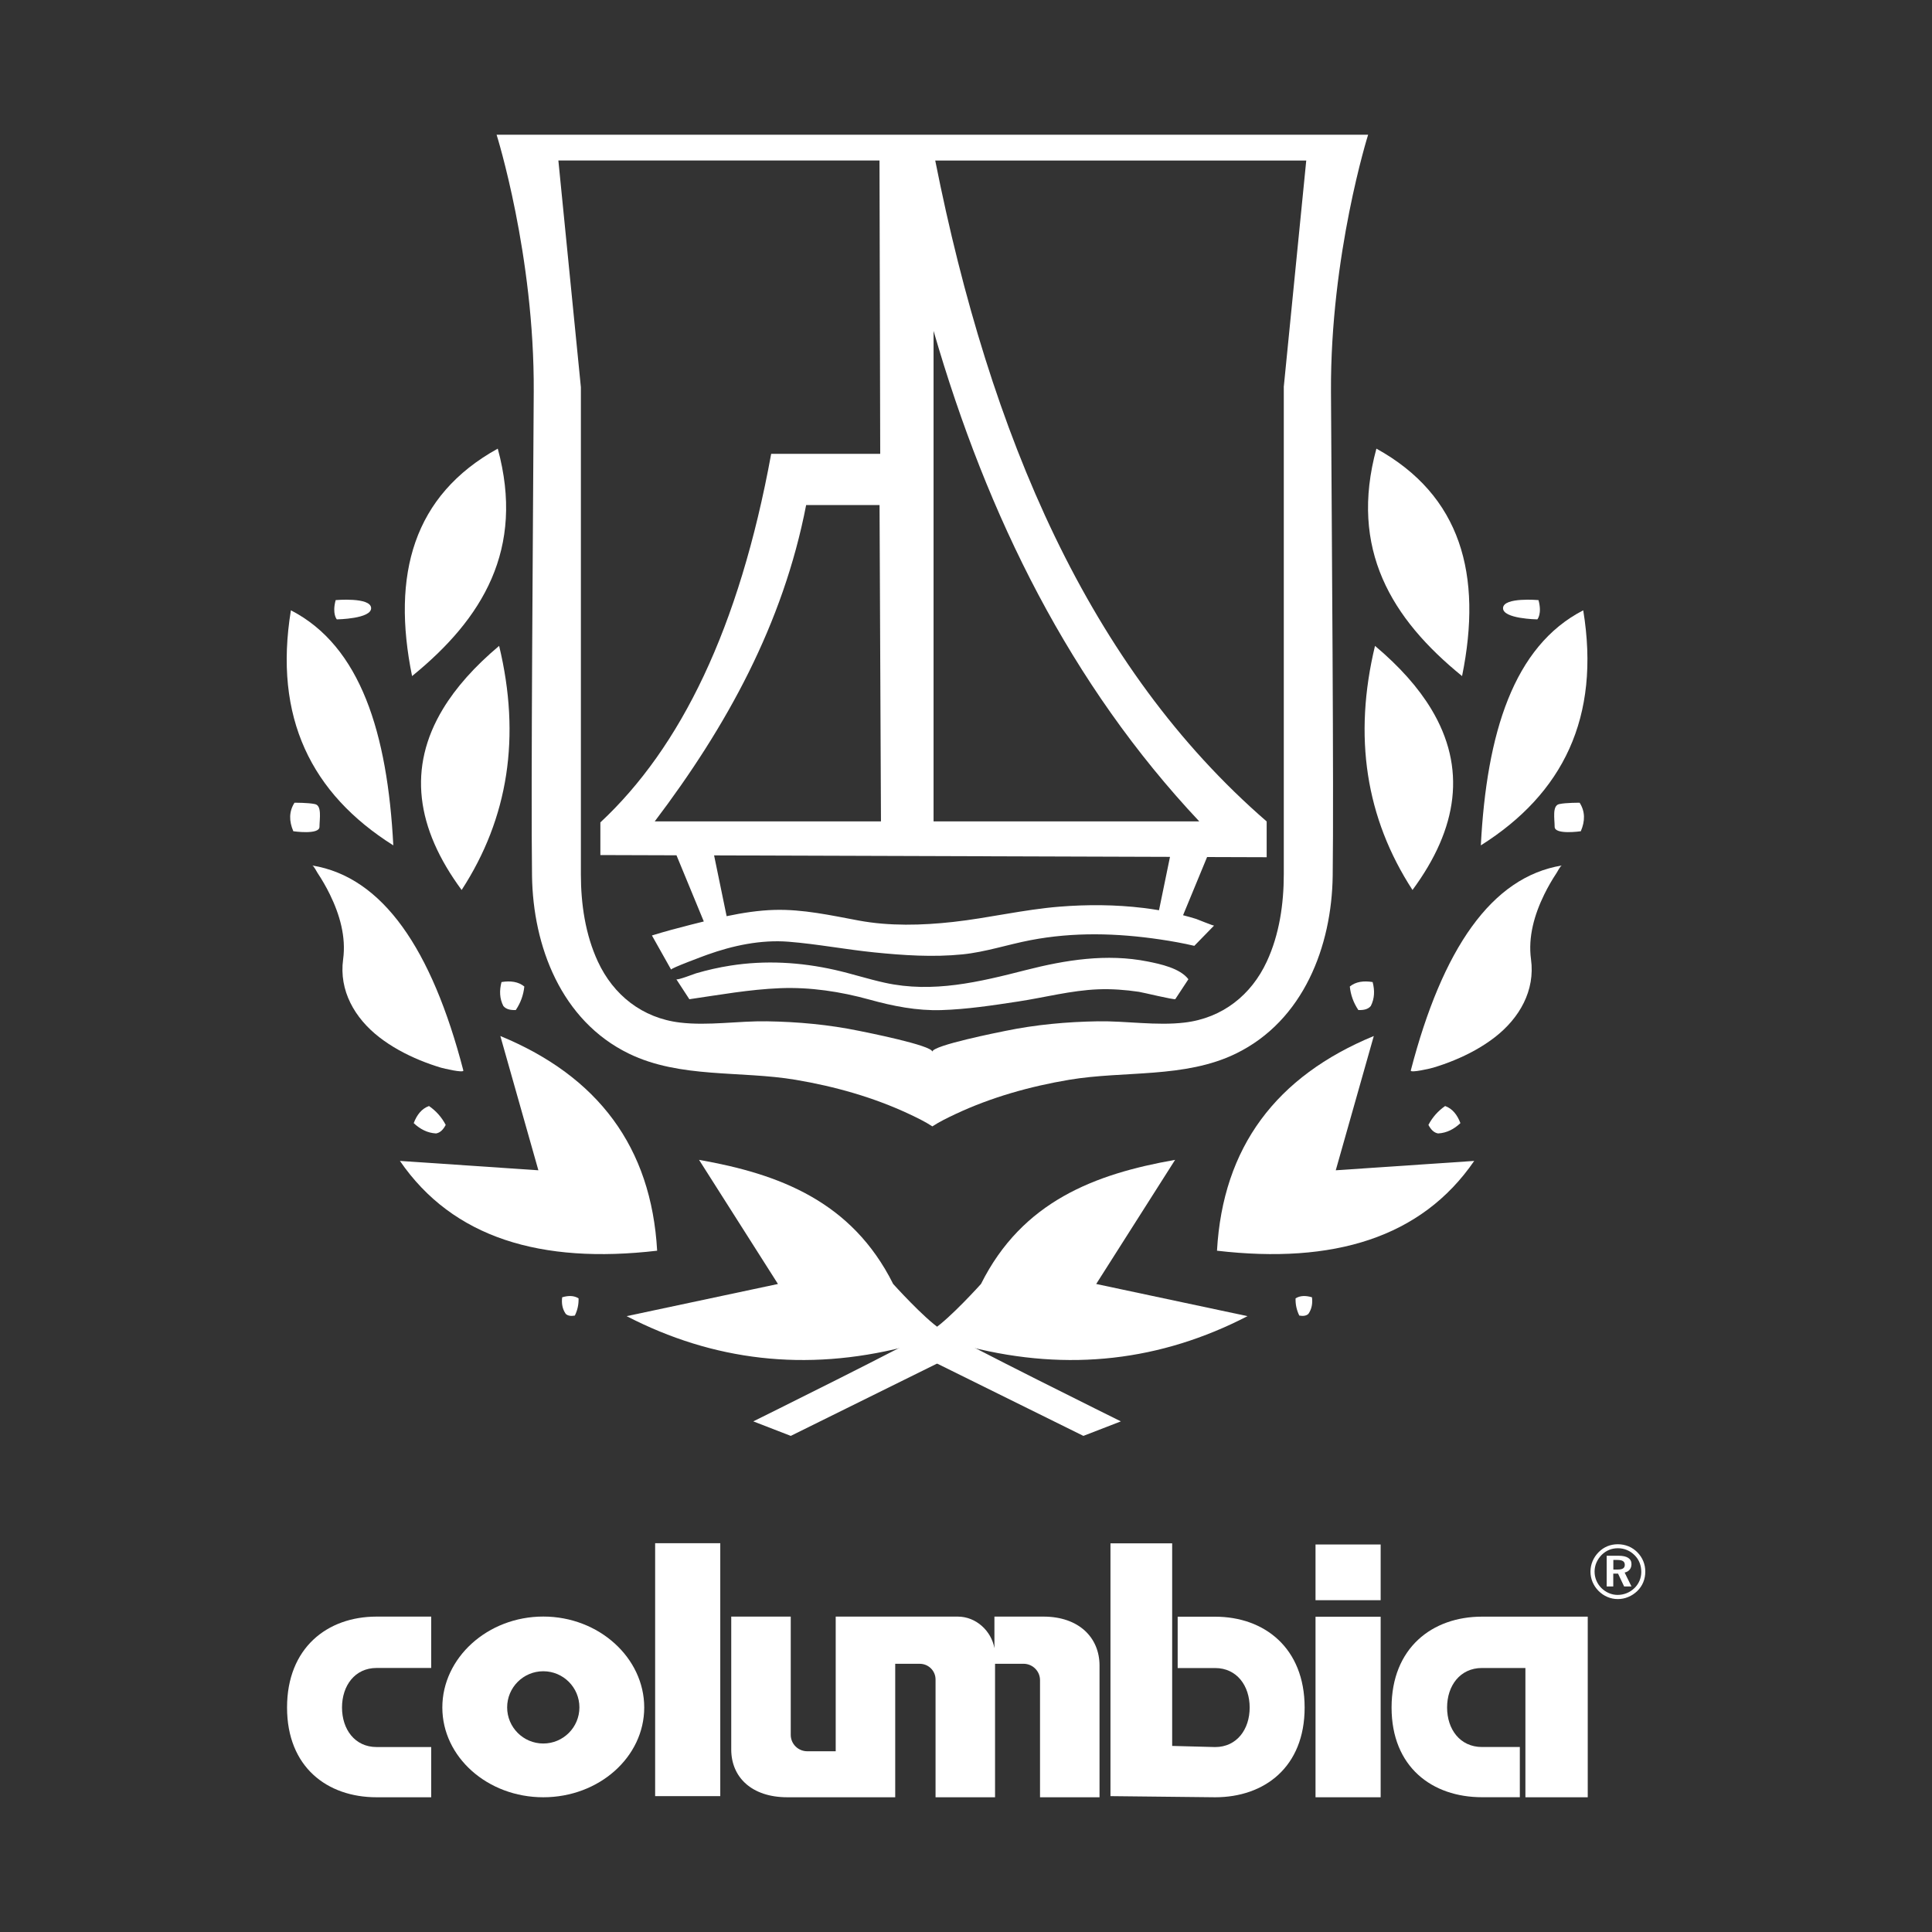<?xml version="1.0" encoding="UTF-8"?>
<svg id="Layer_1" xmlns="http://www.w3.org/2000/svg" version="1.1" viewBox="0 0 800 800">
  <rect x="0" y="0" width="800" height="800" fill="#333333" stroke="none"/>
  <!-- Generator: Adobe Illustrator 29.3.1, SVG Export Plug-In . SVG Version: 2.1.0 Build 151)  -->
  <defs>
    <style>
      .st0 {
        fill: #fff;
      }
    </style>
  </defs>
  <path class="st0" d="M674.35,640.3c1.38.58,2.62,1.42,3.7,2.53,1.05,1.07,1.85,2.28,2.4,3.63.55,1.35.83,2.79.83,4.32s-.28,3.04-.85,4.41c-.57,1.37-1.39,2.58-2.48,3.63-1.11,1.07-2.35,1.89-3.74,2.46-1.38.58-2.81.86-4.3.86s-2.95-.29-4.33-.88c-1.38-.59-2.61-1.43-3.7-2.54-1.07-1.09-1.88-2.31-2.45-3.67-.56-1.36-.85-2.78-.85-4.27s.29-2.96.88-4.35c.59-1.39,1.43-2.64,2.54-3.75,1.07-1.07,2.27-1.87,3.59-2.42,1.33-.54,2.77-.82,4.32-.82s3.05.29,4.43.86ZM666.28,641.79c-1.13.46-2.16,1.15-3.08,2.07-.94.96-1.66,2.03-2.17,3.22-.5,1.18-.75,2.41-.75,3.69s.24,2.49.72,3.65c.48,1.16,1.17,2.2,2.07,3.12.92.92,1.97,1.63,3.14,2.13,1.17.5,2.36.75,3.58.75,1.32,0,2.57-.24,3.77-.72,1.19-.48,2.27-1.18,3.23-2.1.9-.88,1.6-1.89,2.09-3.04.49-1.15.74-2.37.74-3.64,0-1.36-.23-2.63-.69-3.8-.46-1.17-1.15-2.22-2.07-3.14-.94-.94-2-1.66-3.17-2.15-1.17-.49-2.42-.74-3.74-.74s-2.54.23-3.67.69ZM670.2,644.2c1.76,0,3.09.29,4,.88.91.59,1.36,1.44,1.36,2.57,0,.92-.25,1.68-.74,2.29-.49.61-1.19,1.01-2.09,1.22l2.82,5.75h-3.04l-2.51-5.31h-1.98v5.31h-2.73v-12.71h4.9ZM668.04,649.92h1.79c1.03,0,1.77-.16,2.25-.47.47-.31.71-.81.71-1.47,0-.71-.25-1.23-.74-1.55-.49-.32-1.27-.49-2.34-.49h-1.66v3.99Z"/>
  <g>
    <g>
      <path class="st0" d="M178.55,723.41h-22.62c-9.01,0-14.31-7.34-14.31-16.37s5.31-16.37,14.31-16.37h22.62v-21.27h-22.62c-20.44,0-37.07,12.97-37.07,37.64s16.63,37.17,37.07,37.17h22.62v-20.8Z"/>
      <rect class="st0" x="271.28" y="639.01" width="26.97" height="104.73"/>
      <g>
        <rect class="st0" x="544.73" y="669.46" width="26.97" height="74.75"/>
        <rect class="st0" x="544.73" y="639.54" width="26.97" height="23.07"/>
      </g>
      <path class="st0" d="M613.67,669.42c-20.65,0-37.45,12.97-37.45,37.62s16.8,37.15,37.45,37.15h15.66v-20.79h-15.66c-9.1,0-14.46-7.34-14.46-16.36s5.36-16.36,14.46-16.36h17.97v53.53h25.81v-74.79h-43.78Z"/>
      <path class="st0" d="M503.15,744.21c20.44,0,37.07-12.5,37.07-37.15s-16.63-37.62-37.07-37.62h-15.5v21.26h15.5c9.01,0,14.31,7.34,14.31,16.36s-5.31,16.36-14.31,16.36l-17.78-.47v-83.89h-25.55v104.68l43.34.47Z"/>
      <path class="st0" d="M432.05,669.4h-20.28v13.08c-1.29-7.16-7.59-13.08-15.18-13.08h-50.54v55.76h-11.77c-3.79,0-6.85-3.04-6.85-6.8v-48.96h-24.64v55.01c0,11.56,8.53,19.8,23.23,19.8h44.67v-55.27h10.16c3.61,0,6.54,2.9,6.54,6.49v48.78h24.64v-55.28h11.77c3.79,0,6.85,3.04,6.85,6.8v48.48h24.64v-54.54c0-11.56-8.53-20.27-23.23-20.27Z"/>
      <path class="st0" d="M224.96,669.38c-23.09,0-41.8,17.12-41.8,37.65s18.72,37.18,41.8,37.18,41.8-16.65,41.8-37.18-18.72-37.65-41.8-37.65ZM224.96,721.95c-8.26,0-14.96-6.7-14.96-14.96s6.7-14.96,14.96-14.96,14.96,6.7,14.96,14.96-6.7,14.96-14.96,14.96Z"/>
    </g>
    <g>
      <path class="st0" d="M322.13,531.66l-32.67-51.39c33.19,5.84,63.27,17.17,80.38,51.39,0,0,12.69,14.11,19.67,18.77,6.98,4.66,74.62,38.13,74.62,38.13l-15.52,6.01-74.4-36.78c-40.63,10.24-78.84,5.75-114.73-12.8l62.65-13.32Z"/>
      <path class="st0" d="M165.6,480.71c21.91,31.91,58.46,42.78,106.51,37.18-2.42-42.94-24.54-72.24-64.93-88.9l15.75,55.6-57.33-3.88Z"/>
      <path class="st0" d="M191.86,443.26c-13.09-50.37-33.43-80.11-62.56-84.88.6.1,1.87,2.61,2.17,3.06,1.9,2.85,3.61,5.84,5.12,8.91,4.09,8.36,6.76,17.59,5.49,26.9-1.76,12.93,4.77,24.31,14.93,32.21,5.09,3.95,10.84,7.06,16.82,9.53,2.88,1.19,5.82,2.23,8.8,3.12.83.25,9.53,2.33,9.22,1.15Z"/>
      <path class="st0" d="M162.86,350.05c-2.41-46.43-13.53-82.47-42.4-97.33-7.27,44.38,8.45,75.94,42.4,97.33Z"/>
      <path class="st0" d="M170.63,279.95c29.2-23.72,46.8-52.57,35.48-94.18-35.04,19.37-44.02,52.24-35.48,94.18Z"/>
      <path class="st0" d="M191.15,368.53c19.39-29.83,24.57-63.53,15.53-101.09-10.24,8.61-17.95,17.32-23.27,26.13-14.68,24.3-11.17,49.32,7.75,74.96Z"/>
      <path class="st0" d="M138.99,248.49s14.43-1.3,14.68,3.24c.25,4.54-14.2,4.74-14.2,4.74,0,0-2.03-2.25-.48-7.97Z"/>
      <path class="st0" d="M121.94,332.4c-2.31,3.64-2.29,7.59-.48,11.8,0,0,10.8,1.58,10.83-1.81.03-3.39,1.05-8.78-1.84-9.42-2.89-.64-8.5-.57-8.5-.57Z"/>
      <path class="st0" d="M208.42,416.56c-1.58-3.09-1.67-6.42-.76-9.91,3.77-.61,7.01-.16,9.45,1.85-.35,3.44-1.49,6.69-3.53,9.73-2.21.1-4.04-.31-5.16-1.67Z"/>
      <path class="st0" d="M180.51,469.33c-3.53-.2-6.55-1.77-9.2-4.27,1.33-3.5,3.34-6.01,6.33-7.08,2.89,2,5.22,4.58,6.92,7.82-1.01,1.92-2.28,3.27-4.05,3.54Z"/>
      <path class="st0" d="M234.26,544.05c-1.4-2.02-1.79-4.34-1.48-6.87,2.58-.77,4.89-.75,6.79.44.08,2.44-.41,4.82-1.54,7.13-1.54.27-2.86.15-3.77-.7Z"/>
      <path class="st0" d="M453.92,531.66l32.67-51.39c-33.19,5.84-63.27,17.17-80.38,51.39,0,0-12.69,14.11-19.67,18.77-6.98,4.66-74.62,38.13-74.62,38.13l15.52,6.01,74.4-36.78c40.63,10.24,78.84,5.75,114.73-12.8l-62.65-13.32Z"/>
      <path class="st0" d="M610.44,480.71c-21.91,31.91-58.46,42.78-106.51,37.18,2.42-42.94,24.54-72.24,64.93-88.9l-15.75,55.6,57.33-3.88Z"/>
      <path class="st0" d="M584.18,443.26c13.09-50.37,33.43-80.11,62.56-84.88-.6.1-1.87,2.61-2.17,3.06-1.9,2.85-3.61,5.84-5.12,8.91-4.09,8.36-6.76,17.59-5.49,26.9,1.76,12.93-4.77,24.31-14.93,32.21-5.09,3.95-10.84,7.06-16.82,9.53-2.88,1.19-5.82,2.23-8.8,3.12-.83.25-9.53,2.33-9.22,1.15Z"/>
      <path class="st0" d="M613.18,350.05c2.41-46.43,13.53-82.47,42.4-97.33,7.27,44.38-8.45,75.94-42.4,97.33Z"/>
      <path class="st0" d="M605.41,279.95c-29.2-23.72-46.8-52.57-35.47-94.18,35.04,19.37,44.02,52.24,35.47,94.18Z"/>
      <path class="st0" d="M584.89,368.53c-19.39-29.83-24.57-63.53-15.53-101.09,10.24,8.61,17.95,17.32,23.27,26.13,14.68,24.3,11.17,49.32-7.75,74.96Z"/>
      <path class="st0" d="M637.06,248.49s-14.43-1.3-14.68,3.24c-.25,4.54,14.2,4.74,14.2,4.74,0,0,2.03-2.25.48-7.97Z"/>
      <path class="st0" d="M654.1,332.4c2.31,3.64,2.29,7.59.48,11.8,0,0-10.8,1.58-10.83-1.81-.03-3.39-1.05-8.78,1.84-9.42,2.89-.64,8.5-.57,8.5-.57Z"/>
      <path class="st0" d="M567.62,416.56c1.58-3.09,1.67-6.42.76-9.91-3.77-.61-7.01-.16-9.45,1.85.35,3.44,1.49,6.69,3.53,9.73,2.21.1,4.04-.31,5.16-1.67Z"/>
      <path class="st0" d="M595.53,469.33c3.53-.2,6.55-1.77,9.2-4.27-1.33-3.5-3.34-6.01-6.33-7.08-2.89,2-5.22,4.58-6.92,7.82,1.01,1.92,2.28,3.27,4.05,3.54Z"/>
      <path class="st0" d="M541.78,544.05c1.4-2.02,1.79-4.34,1.48-6.87-2.58-.77-4.89-.75-6.79.44-.08,2.44.41,4.82,1.54,7.13,1.54.27,2.86.15,3.77-.7Z"/>
      <g>
        <path class="st0" d="M475.21,398.13c-16.97-3.38-34.02-.63-50.4,3.55-19.26,4.92-38.51,9.64-58.44,5.25-6.95-1.53-13.73-3.75-20.68-5.32-14.27-3.21-28.78-4.05-43.27-1.77-4.78.75-9.52,1.82-14.16,3.18-.81.24-7.8,2.98-8.21,2.46,0,0,5.4,8.28,5.4,8.28,12.44-1.81,24.89-4.06,37.48-4.57,12.55-.51,25.08,1.4,37.13,4.73,9.72,2.69,19.6,4.66,29.74,4.34,10.7-.34,21.3-1.96,31.86-3.57,10.94-1.67,21.84-4.57,32.95-5.03,5.68-.23,11.37.2,16.99,1.03,1.57.23,14.78,3.45,15.08,3.01l5.41-8.22c-3.47-4.58-11.65-6.31-16.88-7.35Z"/>
        <path class="st0" d="M566.5,55.79H205.63s15.7,49.74,15.38,106.45c-.31,56.71-1.2,164.32-.71,200.42.39,29.05,12.03,59.98,40.14,73.64,21.18,10.29,46.23,6.99,68.99,10.82,16.22,2.73,32.31,7.25,47.17,14.24,3.22,1.52,6.49,3.1,9.47,5.05,2.98-1.95,6.25-3.53,9.47-5.05,14.85-6.99,30.95-11.51,47.17-14.24,22.75-3.83,47.8-.53,68.99-10.82,28.11-13.66,39.75-44.59,40.14-73.64.49-36.1-.4-143.71-.71-200.42-.31-56.71,15.38-106.45,15.38-106.45ZM386.57,137.02c22.34,77.17,56.72,146.39,110.02,203.1h-110.02v-203.1ZM484.47,354.81l-4.55,22.1c-2.14-.36-4.29-.68-6.44-.94-11.56-1.4-23.27-1.47-34.87-.53-14.79,1.19-29.25,4.69-43.99,6.32-12.85,1.42-26.32,1.78-39.06-.59-11.48-2.14-23.03-4.72-34.8-4.4-6.66.18-13.31,1.22-19.88,2.6l-5.19-25.17,188.78.61ZM271.11,340.12c29.74-39.29,53.15-81.71,62.7-131h30.39l.59,131h-93.68ZM531.59,160.32v201.71c0,12.24-1.83,24.92-7.04,36.14-6.41,13.82-18.36,23.39-34.01,25.25-11.74,1.4-24.1-.71-35.95-.52-12.83.21-25.65,1.37-38.21,3.96-2.24.46-30.32,5.98-30.32,8.64,0-2.66-28.07-8.18-30.32-8.64-12.56-2.59-25.38-3.76-38.21-3.96-11.84-.19-24.21,1.92-35.95.52-15.66-1.86-27.6-11.43-34.01-25.25-5.21-11.23-7.04-23.9-7.04-36.14v-201.71l-9.32-93.86h132.97l.3,121.46h-45.15c-13.24,72.39-37.57,121.71-70.73,152.62v13.52l31.52.1,11.31,27.4c-1.84.45-3.67.91-5.48,1.37-5.36,1.36-10.72,2.79-16,4.43,0,0,7.95,14.13,7.95,14.14-.29-.55,13.54-5.66,14.87-6.14,10.68-3.84,22.35-6.32,33.78-5.41,11.87.95,23.58,3.21,35.43,4.41,12.1,1.23,24.38,2.05,36.52.83,9.53-.96,18.71-4.06,28.12-5.87,17.95-3.45,35.91-2.97,53.93-.29,4.69.7,9.37,1.53,13.99,2.62l8.18-8.39c-.17.18-6.93-2.6-7.41-2.75-1.8-.56-3.61-1.07-5.43-1.53l9.95-24.1,24.67.08v-14.82c-73.6-63.77-114.57-159.7-137.24-273.67h153.63l-9.32,93.86Z"/>
      </g>
    </g>
  </g>
</svg>
